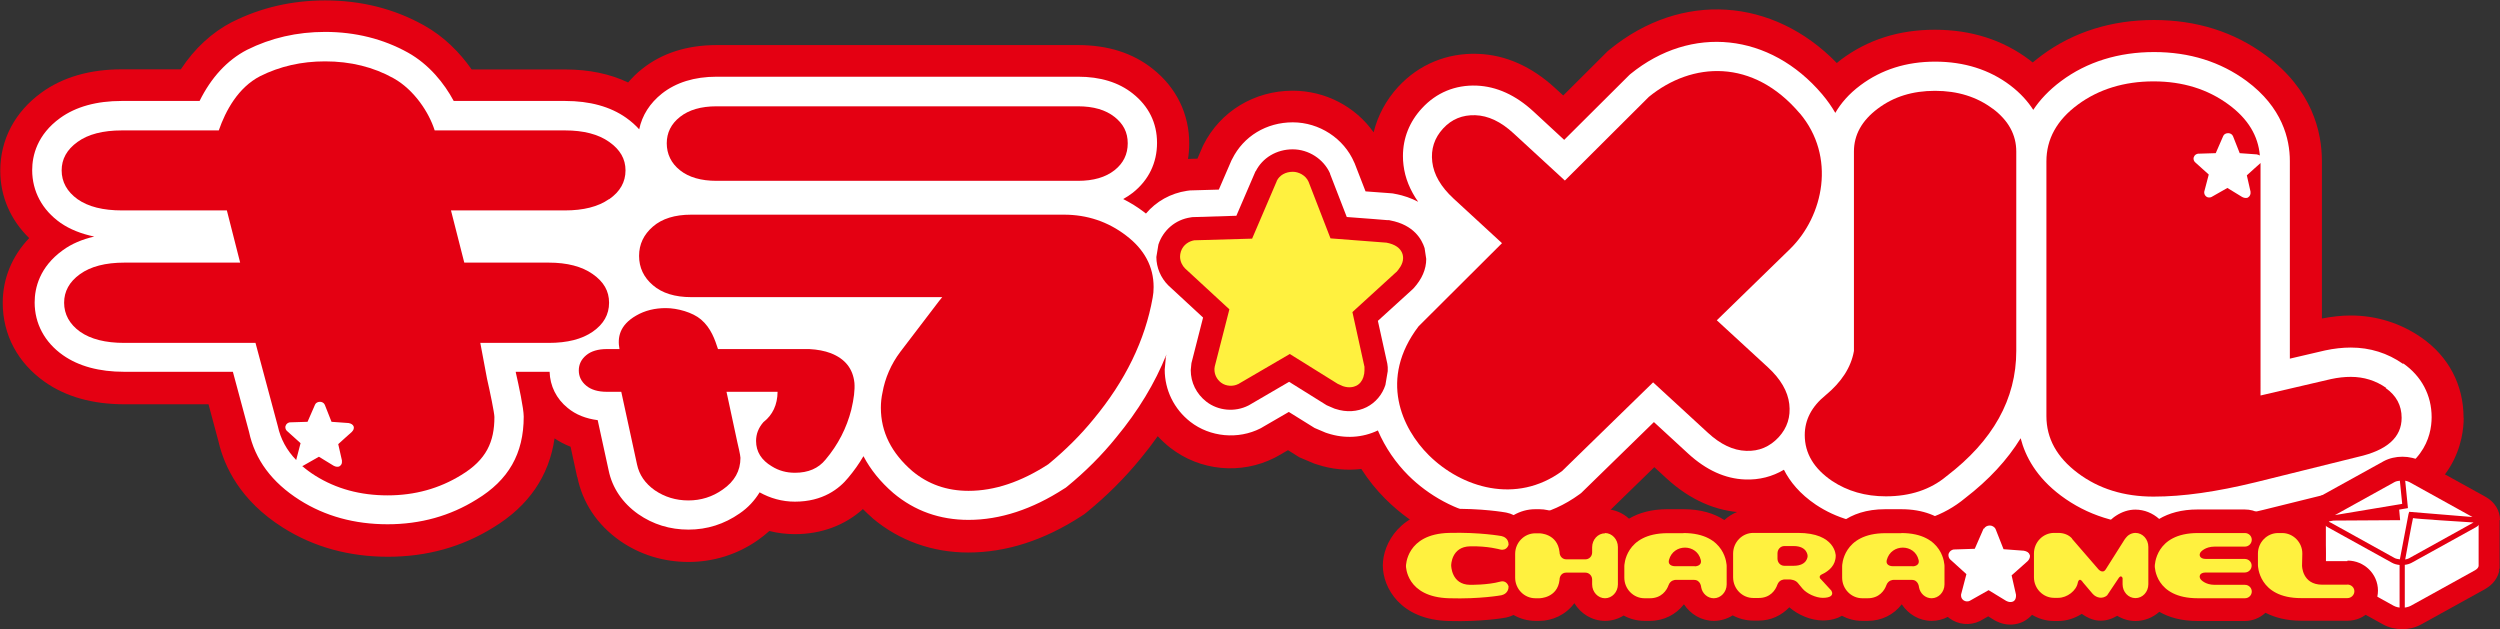 <?xml version="1.0" encoding="UTF-8"?>
<svg id="_レイヤー_2" data-name="レイヤー 2" xmlns="http://www.w3.org/2000/svg" viewBox="0 0 182.49 45.93">
  <rect x="0" y="0" width="182.49" height="45.93" fill="#333333" stroke="none"/>
  <defs>
    <style>
      .cls-1 {
        fill: #e40012;
      }

      .cls-2 {
        fill: #fff;
      }

      .cls-3 {
        fill: #fff13f;
      }
    </style>
  </defs>
  <g id="object">
    <g>
      <g>
        <path class="cls-1" d="M179.83,30.49c0-2.39-1.09-4.47-3.08-5.85-1.51-1.05-3.29-1.61-5.15-1.61-.68,0-1.39.08-2.11.22v-11.49c0-2.14-.71-5.22-4.11-7.73-2.31-1.71-5.06-2.57-8.15-2.57s-5.88.87-8.19,2.58c-.23.17-.45.35-.66.52-.08-.07-.16-.13-.24-.19-1.94-1.46-4.26-2.2-6.9-2.2s-4.91.73-6.85,2.18h0c-.11.08-.21.17-.31.25-4.66-4.79-11.33-5.25-16.55-1.01l-.17.14s-1.7,1.7-3.25,3.24c-.16-.14-.59-.54-.59-.54-1.72-1.58-3.62-2.43-5.65-2.5-2.24-.08-4.3.77-5.81,2.41-.89.97-1.49,2.1-1.79,3.32-1.33-1.88-3.52-3.04-5.91-3.04-2.8,0-5.3,1.52-6.52,3.97l-.07.15s-.28.66-.36.84c-.06,0-.54.02-.69.02.06-.37.09-.75.09-1.13,0-2.15-.94-4.08-2.66-5.44-1.45-1.16-3.28-1.74-5.45-1.74h-26.39c-2.16,0-4,.59-5.45,1.75-.38.3-.71.63-1.01.98-1.32-.63-2.86-.95-4.59-.95h-6.83c-.86-1.23-2.02-2.41-3.5-3.23-2.15-1.2-4.57-1.81-7.19-1.81-2.41,0-4.68.52-6.74,1.55l-.05.02c-1.49.77-2.75,1.94-3.75,3.46h-4.3c-2.34,0-4.31.57-5.86,1.69-1.95,1.41-3.02,3.43-3.02,5.71,0,1.9.76,3.6,2.11,4.92-1.24,1.3-1.93,2.93-1.93,4.73,0,2.32,1.09,4.37,3.06,5.76,1.54,1.09,3.5,1.64,5.83,1.64h6.13c.33,1.22.66,2.46.73,2.72.42,1.82,1.59,4.32,4.7,6.28,2.24,1.42,4.83,2.13,7.67,2.13s5.42-.72,7.71-2.15c2.56-1.56,4.05-3.74,4.45-6.49.33.22.71.43,1.17.61.24,1.1.49,2.25.49,2.25v-.06c.38,1.9,1.46,3.51,3.11,4.67,1.46,1.02,3.19,1.55,5.01,1.55s3.58-.55,5.07-1.6c.3-.21.57-.43.83-.66.6.15,1.22.23,1.87.23,1.93,0,3.65-.65,4.96-1.83.22.22.44.43.68.64l.04.04c1.94,1.63,4.36,2.49,6.97,2.49,2.76,0,5.54-.89,8.26-2.66l.2-.13.19-.15c1.47-1.2,2.79-2.52,3.94-3.93.44-.53.85-1.07,1.24-1.62.28.3.58.58.91.84,2.18,1.7,5.17,1.98,7.63.73l.15-.08.16-.09s.47-.27.66-.38c.1.06.83.52.83.52l1.06.45.25.08c1.06.35,2.15.45,3.21.32.51.8,1.1,1.53,1.75,2.18,4.42,4.41,10.81,5.07,15.54,1.62l.26-.19s2.05-1.99,3.84-3.74c.3.28.88.81.88.81,1.72,1.58,3.62,2.42,5.65,2.5.71.03,1.4-.04,2.06-.2.53.6,1.16,1.15,1.88,1.64,1.9,1.26,4.05,1.89,6.43,1.89,2.83,0,5.27-.84,7.26-2.49.31-.24.59-.47.87-.71.34.16.75.26,1.19.26,0,0,.01,0,.02,0,.1.64.64,1.12,1.3,1.12.44,0,.83-.22,1.07-.55,2.24,1.57,4.89,2.37,7.87,2.37,2.48,0,5.26-.38,8.52-1.17.03,0,7.48-1.85,7.48-1.85l-.08.02c6.2-1.4,6.68-5.88,6.68-7.22Z"/>
        <path class="cls-1" d="M144.97,38.19s-.04.03-.06.04c-.04.03-.07.06-.11.09l.17-.13Z"/>
        <polygon class="cls-1" points="176.75 24.64 176.75 24.64 176.75 24.64 176.75 24.64"/>
      </g>
      <path class="cls-2" d="M175.41,26.56h0s0,0,0,0c0,0,0,0,0,0-1.13-.79-2.41-1.19-3.81-1.19-.6,0-1.23.07-1.88.21-.02,0-1.29.3-2.57.6v-14.43c0-1.6-.55-3.91-3.16-5.84-1.9-1.4-4.17-2.11-6.75-2.11s-4.9.71-6.79,2.12c-.9.67-1.56,1.39-2.03,2.1-.39-.61-.93-1.22-1.68-1.79-1.52-1.15-3.37-1.73-5.48-1.73s-3.92.58-5.45,1.72h0c-.86.64-1.44,1.33-1.84,2.02-.27-.47-.59-.92-.96-1.36-3.8-4.48-9.55-5.09-13.99-1.48l-.08.07s-3.07,3.06-4.76,4.74c-1.08-.99-2.24-2.07-2.24-2.07-1.3-1.2-2.69-1.83-4.15-1.89-1.56-.06-2.94.51-3.99,1.65-.92.99-1.39,2.19-1.39,3.49,0,.22.01.44.04.66.11.94.48,1.84,1.07,2.68-.5-.26-1.05-.46-1.65-.57l-.2-.04-.23-.02s-.89-.07-1.76-.13c-.39-1-.8-2.06-.8-2.06l-.03-.06c-.75-1.75-2.55-2.92-4.48-2.92s-3.6,1.02-4.42,2.67l-.05.09s-.49,1.13-.93,2.15c-.94.03-2.1.06-2.1.06l-.23.03c-1.19.18-2.24.77-2.99,1.66-.05-.04-.09-.08-.14-.11h0c-.48-.37-.99-.68-1.52-.95.25-.14.48-.29.7-.46,1.16-.92,1.77-2.18,1.77-3.64s-.61-2.68-1.77-3.6c-1.03-.82-2.37-1.23-3.99-1.23h-26.39c-1.62,0-2.96.42-3.99,1.23-.88.7-1.45,1.59-1.66,2.61-.26-.29-.57-.57-.95-.84-1.16-.82-2.66-1.23-4.46-1.23h-8.13c-.69-1.29-1.8-2.67-3.34-3.53-1.8-1-3.84-1.51-6.05-1.51-2.05,0-3.96.44-5.7,1.31-1.45.75-2.62,2.03-3.46,3.73h-5.68c-1.84,0-3.35.42-4.49,1.24-1.69,1.22-2.05,2.75-2.05,3.81,0,1.54.73,2.91,2.07,3.85.69.48,1.52.8,2.46,1-.88.2-1.66.53-2.3,1-1.69,1.22-2.05,2.75-2.05,3.81,0,1.54.73,2.91,2.07,3.85,1.14.8,2.64,1.21,4.47,1.21h7.93c.46,1.73,1.21,4.5,1.21,4.5l-.03-.11c.43,2.02,1.67,3.69,3.69,4.97,1.86,1.18,4.02,1.77,6.42,1.77s4.58-.61,6.5-1.81c2.33-1.41,3.44-3.34,3.44-6.05,0-.59-.36-2.26-.58-3.23,0,0,0-.04,0-.04h2.42s.03,0,.05,0c.03,1.03.49,1.97,1.32,2.64.59.49,1.33.78,2.19.89.34,1.56.8,3.67.8,3.67.26,1.27,1.01,2.38,2.16,3.19,1.08.75,2.31,1.13,3.67,1.13s2.61-.4,3.73-1.18c.62-.42,1.1-.95,1.46-1.54.77.43,1.64.68,2.58.68,2.04,0,3.24-.95,3.89-1.75.42-.5.79-1.02,1.11-1.57.51.97,1.23,1.87,2.18,2.69,1.56,1.31,3.4,1.96,5.49,1.96,2.3,0,4.65-.77,6.98-2.28l.1-.06.09-.07c1.35-1.1,2.57-2.32,3.61-3.61,1.6-1.93,2.83-3.96,3.67-6.06-.04.18-.07.28-.07.28l.02-.03-.08.86c0,1.49.68,2.88,1.87,3.81,1.44,1.12,3.49,1.31,5.12.48l.09-.05.1-.06s.94-.55,1.88-1.09c.82.51,1.88,1.17,1.88,1.17l.8.34.15.05c1.25.41,2.55.33,3.67-.21.54,1.27,1.33,2.39,2.22,3.28,2.93,2.92,8.09,4.6,12.5,1.38l.12-.09s3.54-3.45,5.31-5.18c1.17,1.08,2.51,2.31,2.51,2.31,1.3,1.19,2.69,1.83,4.15,1.88,1.03.04,1.99-.21,2.83-.71.44.87,1.16,1.76,2.33,2.55,1.49.99,3.2,1.48,5.11,1.48,2.28,0,4.23-.66,5.79-1.96,1.73-1.33,3.08-2.79,4.05-4.37.34,1.33,1.15,2.85,2.94,4.19,1.9,1.42,4.19,2.15,6.81,2.15,2.26,0,4.94-.37,7.96-1.11.01,0,7.47-1.85,7.47-1.85,4.18-.95,4.82-3.49,4.82-4.92,0-1.6-.74-2.99-2.07-3.92Z"/>
      <path class="cls-1" d="M91.66,12.48l-.02.04s-.89,2.07-1.39,3.23c-1.2.04-3.22.1-3.22.1l-.12.02c-1.1.16-2,.92-2.35,1.98h0s-.15.91-.15.91c0,.77.32,1.52.87,2.07.02.02,1.57,1.46,2.54,2.35-.29,1.15-.85,3.33-.85,3.33h0s-.05.51-.05.51c0,.9.41,1.73,1.14,2.3.86.67,2.09.78,3.07.28l.04-.02.05-.03s1.84-1.07,2.88-1.68c.98.61,2.74,1.71,2.74,1.71l.58.25.07.02c.79.26,1.59.21,2.27-.13.65-.33,1.14-.91,1.37-1.62h0s.17-1.01.17-1.01v-.29s-.03-.25-.03-.25c0,0-.45-2.03-.69-3.13.87-.79,2.54-2.31,2.54-2.31l.07-.07c.61-.67.92-1.39.92-2.14l-.12-.79c-.2-.63-.78-1.69-2.5-2.02l-.09-.02h-.12s-1.81-.15-2.97-.23c-.44-1.15-1.22-3.15-1.22-3.15v-.03c-.47-1.05-1.56-1.76-2.73-1.76s-2.21.62-2.7,1.61Z"/>
      <path class="cls-3" d="M93.19,13.24h0s-1.6,3.73-1.79,4.18c-.49.01-4.2.12-4.2.12h-.02c-.36.06-.81.3-.98.82-.04.13-.06.25-.06.37,0,.36.17.67.36.86,0,0,2.53,2.34,3.24,2.99-.11.45-1.07,4.18-1.07,4.18v.02c-.02.07-.02.14-.02.2,0,.36.17.71.48.95.38.29.91.28,1.24.11h.01s3.36-1.96,3.77-2.2c.39.25,3.5,2.18,3.5,2.18h0s.38.17.38.17c.45.15.78.06.97-.03.25-.12.43-.35.52-.63.06-.19.08-.35.08-.48,0-.07,0-.13,0-.19v-.1s-.01-.03-.01-.03c0,0-.77-3.51-.87-3.95.33-.3,3.21-2.93,3.21-2.93h.01c.13-.16.48-.54.48-1.01,0-.09-.01-.19-.04-.29-.14-.44-.54-.72-1.19-.84h-.03s-3.56-.27-4.04-.31c-.18-.45-1.6-4.13-1.6-4.13-.21-.48-.73-.73-1.15-.73-.53,0-.97.25-1.17.66Z"/>
      <path class="cls-1" d="M53.03,28.59l.79,3.68c.04.16.23.98.23,1.15,0,.95-.43,1.72-1.3,2.32-.75.53-1.59.79-2.5.79s-1.73-.25-2.45-.74c-.71-.5-1.14-1.13-1.3-1.89l-1.15-5.3h-1.05c-.65,0-1.15-.15-1.51-.45-.36-.3-.54-.67-.54-1.11s.18-.81.54-1.11c.36-.3.87-.45,1.51-.45h.92c-.16-.84,0-1.74,1.21-2.44.65-.38,1.38-.55,2.17-.55.85,0,1.96.31,2.57.83.74.63,1.02,1.49,1.24,2.16h6.66c.59.03,1.12.13,1.57.3,1.05.41,1.62,1.13,1.73,2.17.04.51-.04,1.16-.23,1.96-.34,1.33-.96,2.55-1.88,3.64-.52.64-1.26.96-2.23.96-.62,0-1.18-.15-1.69-.47-.76-.45-1.15-1.07-1.15-1.85,0-.51.18-.97.54-1.38.67-.52,1.02-1.26,1.03-2.21h-3.73Z"/>
      <g>
        <path class="cls-1" d="M49.64,12.43c.64.51,1.53.77,2.66.77h26.39c1.13,0,2.01-.26,2.66-.77.65-.51.97-1.17.97-1.97s-.32-1.42-.97-1.93c-.65-.51-1.53-.77-2.66-.77h-26.39c-1.13,0-2.01.26-2.66.77-.65.51-.97,1.16-.97,1.93s.32,1.46.97,1.97Z"/>
        <path class="cls-1" d="M82.21,17.2c-1.33-1.02-2.85-1.53-4.55-1.53h-27.2c-1.2,0-2.13.29-2.8.87-.67.58-1.01,1.29-1.01,2.14s.34,1.57,1.01,2.14c.67.58,1.61.87,2.8.87h18.32c-.07.09-.15.18-.22.27l-2.83,3.71c-.69.91-1.13,1.95-1.31,2.98-.08.36-.12.73-.12,1.12,0,1.76.77,3.3,2.3,4.62,1.15.96,2.52,1.44,4.1,1.44,1.89,0,3.83-.65,5.82-1.94,1.24-1.02,2.35-2.12,3.31-3.3,2.32-2.8,3.76-5.76,4.31-8.86.05-.25.07-.51.07-.78,0-1.48-.67-2.74-2-3.75Z"/>
      </g>
      <path class="cls-1" d="M131.37,8.27c-3.41-4.02-7.86-3.77-11.01-1.2l-6.13,6.11-3.75-3.45c-.92-.85-1.85-1.29-2.79-1.32-.94-.03-1.72.29-2.34.96-.65.7-.91,1.52-.8,2.45.11.93.63,1.82,1.55,2.67l3.54,3.26-6.09,6.07c-2.92,3.84-1.21,7.46.74,9.4,2.39,2.38,6.38,3.62,9.73,1.17l6.65-6.48,4,3.68c.92.85,1.85,1.29,2.79,1.32.94.04,1.73-.3,2.38-1,.62-.68.88-1.48.77-2.42-.11-.93-.63-1.82-1.55-2.67l-3.74-3.44,5.35-5.21c2.44-2.39,3.38-6.74.7-9.91Z"/>
      <g>
        <path class="cls-1" d="M145.45,7.93c-1.15-.86-2.55-1.3-4.2-1.3s-3.02.43-4.18,1.3c-1.16.87-1.74,1.91-1.74,3.13v14.56c-.21,1.2-.91,2.27-2.07,3.23-1.01.82-1.52,1.79-1.52,2.91,0,1.33.67,2.45,2,3.35,1.12.74,2.42,1.12,3.92,1.12,1.78,0,3.26-.49,4.44-1.48,3.38-2.58,5.08-5.62,5.08-9.13v-14.56c0-1.22-.57-2.27-1.72-3.13Z"/>
        <path class="cls-1" d="M174.19,28.32c-.77-.54-1.64-.81-2.59-.81-.45,0-.93.05-1.44.16l-5.15,1.2V11.89s-.01.01-.01.02h0s-.89.79-.99.89c.03.13.27,1.19.27,1.19h0s0,.04,0,.04c0,.02,0,.04,0,.06,0,.04,0,.08-.03.14-.03.08-.09.15-.16.19-.06.03-.16.05-.3.01l-.12-.05h0s-.96-.58-1.08-.66c-.12.07-1.16.66-1.16.66h0c-.1.05-.27.06-.38-.03-.09-.07-.15-.18-.15-.29,0-.02,0-.04,0-.06h0s.29-1.13.33-1.26c-.22-.2-1-.9-1-.9-.06-.06-.11-.15-.11-.26,0-.04,0-.07.02-.11.05-.16.19-.23.3-.25h0s1.15-.03,1.3-.04c.06-.14.55-1.26.55-1.26h0c.06-.13.2-.2.36-.2.13,0,.29.07.35.22,0,0,.44,1.11.49,1.24.15.01,1.25.09,1.25.09h0c.09.02.16.05.22.08-.12-1.44-.87-2.68-2.27-3.71-1.53-1.13-3.36-1.7-5.49-1.7s-4,.57-5.53,1.7c-1.53,1.13-2.29,2.51-2.29,4.14v18.59c0,1.63.76,3.01,2.29,4.16,1.53,1.15,3.37,1.72,5.53,1.72s4.59-.35,7.46-1.05c2.47-.61,4.96-1.23,7.46-1.85,2.13-.48,3.19-1.43,3.19-2.85,0-.91-.39-1.63-1.16-2.17Z"/>
      </g>
      <path class="cls-1" d="M44.47,14.54c.79-.55,1.19-1.25,1.19-2.1s-.4-1.52-1.19-2.08c-.79-.56-1.87-.84-3.22-.84h-9.52c-.42-1.33-1.51-2.97-2.99-3.8-1.48-.83-3.16-1.24-5.01-1.24-1.72,0-3.3.36-4.74,1.08-1.61.83-2.52,2.52-3.02,3.96h-7.07c-1.39,0-2.47.28-3.24.84-.78.56-1.16,1.25-1.16,2.08s.39,1.55,1.16,2.1c.78.55,1.86.82,3.25.82h7.65l.97,3.81h-8.44c-1.39,0-2.47.28-3.25.84-.78.56-1.16,1.26-1.16,2.09s.39,1.56,1.16,2.11c.78.55,1.86.82,3.24.82h9.57l1.63,6.08c.2.92.64,1.75,1.34,2.47.04-.16.29-1.11.32-1.23-.22-.2-1-.9-1-.9-.06-.06-.11-.15-.11-.26,0-.04,0-.07.02-.11.05-.16.19-.23.3-.25h0s1.15-.03,1.3-.04c.06-.14.55-1.26.55-1.26h0c.06-.13.2-.2.36-.2.13,0,.29.07.35.22,0,0,.44,1.11.49,1.24.15.01,1.25.09,1.25.09h0c.2.04.32.12.37.26,0,.03.01.06.01.09,0,.14-.11.26-.15.3h0s-.89.79-.99.89c.03.13.27,1.19.27,1.19h0s0,.04,0,.04c0,.02,0,.04,0,.06,0,.04,0,.09-.02.14-.03.08-.09.15-.16.19-.06.03-.16.05-.3.01l-.12-.05h0s-.96-.59-1.08-.66c-.12.07-1.16.66-1.16.66h0s-.04.02-.06.02c.29.25.6.48.95.7,1.53.96,3.29,1.44,5.28,1.44s3.78-.5,5.37-1.48c1.86-1.12,2.43-2.45,2.43-4.24,0-.29-.32-1.84-.54-2.8l-.49-2.61h4.99c1.36,0,2.43-.27,3.22-.82.79-.55,1.19-1.25,1.19-2.11s-.39-1.53-1.19-2.09c-.79-.56-1.87-.84-3.22-.84h-6.16l-.97-3.81h8.31c1.36,0,2.43-.27,3.22-.82Z"/>
      <path class="cls-2" d="M180.94,41.27v-3.25h0c.03-.14-.05-.28-.25-.4-1.59-.88-3.11-1.72-4.7-2.6-.35-.19-.89-.19-1.25,0-1.59.88-3.11,1.72-4.7,2.6-.18.1-.26.24-.25.36v3.28s0,.03,0,.04h0s0,0,0,0c.01.11.09.23.25.32,1.59.88,3.11,1.72,4.7,2.6.35.19.89.19,1.25,0,1.59-.88,3.1-1.72,4.7-2.6.15-.09.23-.19.25-.3h0v-.02s0-.03,0-.05Z"/>
      <path class="cls-1" d="M182.49,37.96c0-.68-.37-1.3-1.03-1.68,0,0-4.72-2.61-4.72-2.61-.82-.44-1.92-.44-2.73-.01l-4.72,2.61c-.67.38-1.06,1-1.06,1.7v3.35s0,.16,0,.16c.06.62.44,1.17,1.02,1.5,0,0,4.72,2.61,4.72,2.61.84.45,1.91.45,2.73.01,0,0,4.72-2.61,4.72-2.61.57-.33.94-.83,1.03-1.41l-.06.09.07-.2v-.2h0v-3.25h0s0-.04,0-.06Z"/>
      <polygon class="cls-1" points="170.76 37.91 170.76 37.97 171.19 37.97 171.19 37.87 170.76 37.91"/>
      <path class="cls-1" d="M175.42,36.01h-.17s-.02.02-.02.02l-4.32,2.39v2.41l4.37,2.42h.03s.17,0,.17,0l.02-.02,4.32-2.39v-2.41l-4.37-2.42h-.03ZM174.61,36.87s.63-.35.76-.42c.14.08,3.82,2.12,4.02,2.23v1.91c-.2.11-3.89,2.15-4.03,2.23-.14-.08-3.82-2.12-4.03-2.23v-1.9c.21-.11,3.27-1.81,3.27-1.81Z"/>
      <path class="cls-1" d="M179.41,37.73h0l-.02.24h0s0,0,0,0c0,0,.08,0,.14,0,.13,0,.29,0,.29,0v-.18s-.41-.08-.41-.08h0Z"/>
      <path class="cls-2" d="M180.93,38.02c.03-.14-.05-.28-.25-.4-1.59-.88-3.11-1.72-4.7-2.6-.18-.1-.41-.14-.64-.14-.23,0-.46.04-.64.14-1.59.88-3.11,1.72-4.7,2.6-.24.14-.31.32-.22.48v3.16s0,.03,0,.04h0s0,0,0,0c.01.11.09.23.25.32,1.59.88,3.11,1.72,4.7,2.6.35.19.89.19,1.25,0,1.59-.88,3.1-1.72,4.7-2.6.15-.09.23-.19.25-.3h0v-.02s0-.03,0-.05v-3.25h0Z"/>
      <path class="cls-1" d="M180.74,37.46l-4.7-2.6c-.41-.22-1.02-.22-1.43,0,0,0-4.7,2.6-4.7,2.6-.31.18-.36.4-.36.51s.05.33.36.51c0,0,4.7,2.6,4.7,2.6.16.09.35.14.55.16v3.18h.38v-3.19c.18-.02.35-.07.5-.15,0,0,4.7-2.6,4.7-2.6.31-.18.36-.4.36-.51s-.05-.33-.35-.51ZM174.79,35.19c.11-.06.25-.09.39-.1.05.47.15,1.46.17,1.69-.25.04-3.44.58-4.91.82l4.35-2.41ZM170.1,38.15s-.08-.06-.11-.09l.35-.06,4.86-.03-.07-.77.64-.11-.2-2c.1.02.21.05.29.09,0,0,4.02,2.23,4.62,2.56l-4.62-.38-.05.17-.63,3.3c-.14-.02-.28-.04-.39-.1l-4.69-2.6ZM175.86,40.75c-.08.04-.18.07-.29.09.12-.65.5-2.75.57-3.02.28.06,3.51.26,4.43.32,0,0,0,0-.01,0l-4.69,2.6Z"/>
      <path class="cls-1" d="M171.35,40.96h-1.59c0-.24.01-.55.01-.57,0-.86-.33-1.66-.93-2.26-.6-.61-1.4-.95-2.25-.95h-.3c-.48,0-.93.11-1.34.3-.32-.19-.7-.29-1.1-.29h-3.44c-1.17,0-2.09.27-2.8.69-.47-.42-1.08-.68-1.74-.68-.49,0-.97.16-1.4.44-.44.27-.78.75-.91.97.01-.02.03-.05.04-.07,0,0-.21.33-.33.52-.31-.36-.66-.76-.72-.84-.55-.65-1.4-1.03-2.32-1.03h-.3c-1.01,0-1.92.48-2.5,1.23,0,0,0,0,0,0-.08-.21-.19-.48-.19-.48,0-.02-.02-.04-.03-.07-.34-.77-1.12-1.27-1.98-1.27s-1.58.45-1.95,1.17c-.01.03-.03.06-.04.09,0,0-.12.28-.22.5-.19,0-.46.01-.46.01-.07,0-.14,0-.21.02-.01,0-.02,0-.03,0-.78-.71-1.92-1.22-3.54-1.22h-1.17c-1.37,0-2.4.37-3.15.92-.69-.55-1.72-.95-3.22-.95h-3.26c-.81,0-1.55.31-2.11.82-.74-.48-1.72-.79-2.99-.79h-1.17c-1.17,0-2.09.27-2.8.69-.47-.43-1.08-.69-1.75-.69-.95,0-1.78.52-2.24,1.3-.68-.92-1.76-1.3-2.55-1.3h-.3c-.58,0-1.11.16-1.58.43-.16-.08-.33-.14-.52-.18-.02,0-.04,0-.05-.01-.07-.01-1.77-.32-4.18-.26-3.52.1-4.8,2.52-4.8,4.13s1.28,3.96,4.8,4.05c2.41.07,4.11-.23,4.18-.25.02,0,.04,0,.05-.01.18-.04.35-.1.51-.18.47.27,1.01.43,1.59.43h.3c.94,0,1.93-.44,2.55-1.29.47.77,1.29,1.29,2.24,1.29.5,0,.96-.14,1.36-.39.45.25.97.39,1.52.39h.4c1.01,0,1.9-.46,2.48-1.21.48.73,1.28,1.21,2.18,1.21.51,0,.98-.15,1.38-.4.45.24.96.38,1.5.38h.4c.88,0,1.66-.37,2.23-.97.66.57,1.59.96,2.44.96.62,0,1.07-.15,1.4-.34.44.23.94.37,1.48.37h.4c1.02,0,1.91-.45,2.49-1.21.48.73,1.28,1.21,2.18,1.21.42,0,.82-.1,1.18-.29.03.03.07.06.11.09.63.48,1.51.57,2.24.21.03-.02.06-.03.09-.05,0,0,.27-.15.51-.29.19.11.42.26.42.26.07.04.15.09.23.12l.14.06s.09.03.13.05c.55.18,1.13.14,1.63-.1.25-.13.47-.3.65-.5.47.28,1.02.45,1.61.45h.3c.62,0,1.21-.2,1.72-.52.37.26.78.46,1.23.49.49.04.95-.11,1.36-.35.39.24.84.38,1.33.38.67,0,1.28-.26,1.74-.67.71.41,1.63.67,2.8.67h3.44c.58,0,1.11-.23,1.51-.6.69.35,1.54.58,2.61.58,0,0,3.38,0,3.38,0,1.23,0,2.22-.99,2.22-2.2s-1-2.19-2.22-2.19Z"/>
      <path class="cls-3" d="M109.5,42.46c.5-.14.62.35.62.35,0,.45-.34.6-.52.64,0,0-1.56.29-3.83.22-3.14-.09-3.14-2.35-3.14-2.35,0,0,0-2.34,3.14-2.42,2.26-.06,3.83.23,3.83.23.18.04.52.18.52.63,0,0-.11.47-.62.35,0,0-.89-.26-2.18-.23-1.39.02-1.39,1.39-1.39,1.39,0,0,0,1.4,1.37,1.42,0,0,1.29.02,2.2-.23Z"/>
      <path class="cls-3" d="M117.16,38.91c.51,0,.94.46.94,1.02v2.73c0,.56-.43,1.01-.94,1.01s-.94-.45-.94-1.01v-.36c0-.27-.22-.5-.49-.5h-1.41c-.27,0-.48.21-.48.53-.15,1.34-1.47,1.34-1.47,1.34h-.3c-.81,0-1.47-.68-1.47-1.5v-1.74c0-.82.66-1.5,1.47-1.5h.3s1.32,0,1.47,1.37c0,.31.22.53.49.53h1.4c.27,0,.49-.22.49-.5v-.38c0-.56.42-1.02.94-1.02Z"/>
      <path class="cls-3" d="M122.88,38.91c3.14,0,3.16,2.4,3.16,2.4v1.35c0,.56-.43,1.01-.94,1.01-.46,0-.84-.35-.92-.8,0-.03-.05-.54-.52-.54h-1.36s-.36,0-.5.38c-.14.4-.53.96-1.36.96h-.4c-.81,0-1.47-.68-1.47-1.5v-.85s.02-2.39,3.15-2.4h1.17ZM123.72,41.34s.54,0,.43-.47c-.29-1.19-2-1.2-2.32,0-.12.47.43.46.43.46,1.43,0,1.45,0,1.45,0h0Z"/>
      <path class="cls-3" d="M132.89,42.25l.79.86c.21.36-.11.53-.62.53s-1.18-.31-1.49-.68l-.33-.4c-.2-.25-.54-.25-.55-.26h-.45s-.36,0-.5.38c-.14.41-.53.97-1.36.97h-.4c-.81,0-1.47-.68-1.47-1.51v-1.73c0-.83.66-1.51,1.47-1.51h3.26c2.76,0,2.76,1.66,2.76,1.66,0,.7-.48,1.12-1.02,1.37-.09.04-.24.16-.08.34ZM130.25,41.3h.68c1.02,0,1.02-.71,1.02-.71,0,0,0-.73-1.02-.73h-.68c-.28,0-.5.24-.5.53v.39c0,.29.22.52.5.52Z"/>
      <path class="cls-3" d="M138.78,38.91c3.14,0,3.16,2.4,3.16,2.4v1.35c0,.56-.43,1.01-.94,1.01-.46,0-.84-.35-.92-.8,0-.03-.05-.54-.52-.54h-1.36s-.36,0-.5.38c-.14.4-.53.96-1.36.96h-.4c-.81,0-1.47-.68-1.47-1.5v-.85s.02-2.39,3.15-2.4h1.17ZM139.62,41.34s.54,0,.43-.47c-.29-1.19-2-1.2-2.32,0-.12.47.43.46.43.46,1.43,0,1.45,0,1.45,0h0Z"/>
      <path class="cls-3" d="M151.25,39.33l1.93,2.23s.31.35.53,0l1.34-2.12c.05-.1.26-.34.32-.37.15-.11.33-.17.51-.17.52,0,.94.46.94,1.02v2.73c0,.56-.42,1.01-.94,1.01s-.94-.45-.94-1.01v-.46c-.12-.26-.28,0-.28,0l-.85,1.27c-.31.27-.77.21-1.06-.12l-.68-.8c-.31-.49-.4,0-.4,0-.1.57-.77,1.1-1.43,1.1h-.3c-.81,0-1.47-.68-1.47-1.5v-1.74c0-.82.66-1.5,1.47-1.5h.3c.39,0,.77.13,1.02.42Z"/>
      <path class="cls-3" d="M161.02,41.79c-.5,0-.52.33-.37.51,0,0,.31.39,1.01.39h2.21c.28,0,.5.22.5.49s-.22.49-.5.49h-3.44c-3.14,0-3.14-2.34-3.14-2.34,0,0,0-2.42,3.14-2.42h3.44c.28,0,.5.22.5.49s-.22.5-.5.5h-2.21c-.7,0-1.01.39-1.01.39-.15.17-.13.51.37.51h2.84c.28,0,.5.22.5.49s-.22.5-.5.5h-2.84Z"/>
      <path class="cls-3" d="M171.35,42.67c.28,0,.51.22.51.49s-.23.5-.51.5h-3.38c-3.13,0-3.15-2.4-3.15-2.4v-.85c0-.82.66-1.5,1.47-1.5h.3c.8,0,1.48.68,1.47,1.5l-.02.88s0,1.39,1.47,1.39h1.83Z"/>
      <path class="cls-2" d="M144.8,38.57h0s-.58,1.33-.65,1.49c-.18,0-1.54.05-1.54.05h0c-.13.02-.29.11-.36.29-.02.05-.02.09-.02.13,0,.13.06.24.13.31,0,0,.92.83,1.18,1.07-.04.16-.39,1.49-.39,1.49h0s0,.05,0,.08c0,.13.06.25.18.34.14.1.33.1.45.04h0s1.23-.7,1.38-.78c.14.09,1.28.78,1.28.78h0s.14.06.14.06c.17.05.28.02.36-.01.09-.04.16-.12.19-.22.02-.07.03-.12.03-.17,0-.03,0-.05,0-.07v-.03s0-.01,0-.01c0,0-.28-1.25-.32-1.41.12-.11,1.17-1.04,1.17-1.04h0c.05-.05.17-.19.17-.36,0-.03,0-.07-.02-.1-.05-.16-.2-.26-.43-.3h0s-1.3-.1-1.48-.11c-.06-.16-.58-1.47-.58-1.47-.08-.17-.27-.26-.42-.26-.19,0-.35.09-.43.24Z"/>
    </g>
  </g>
</svg>